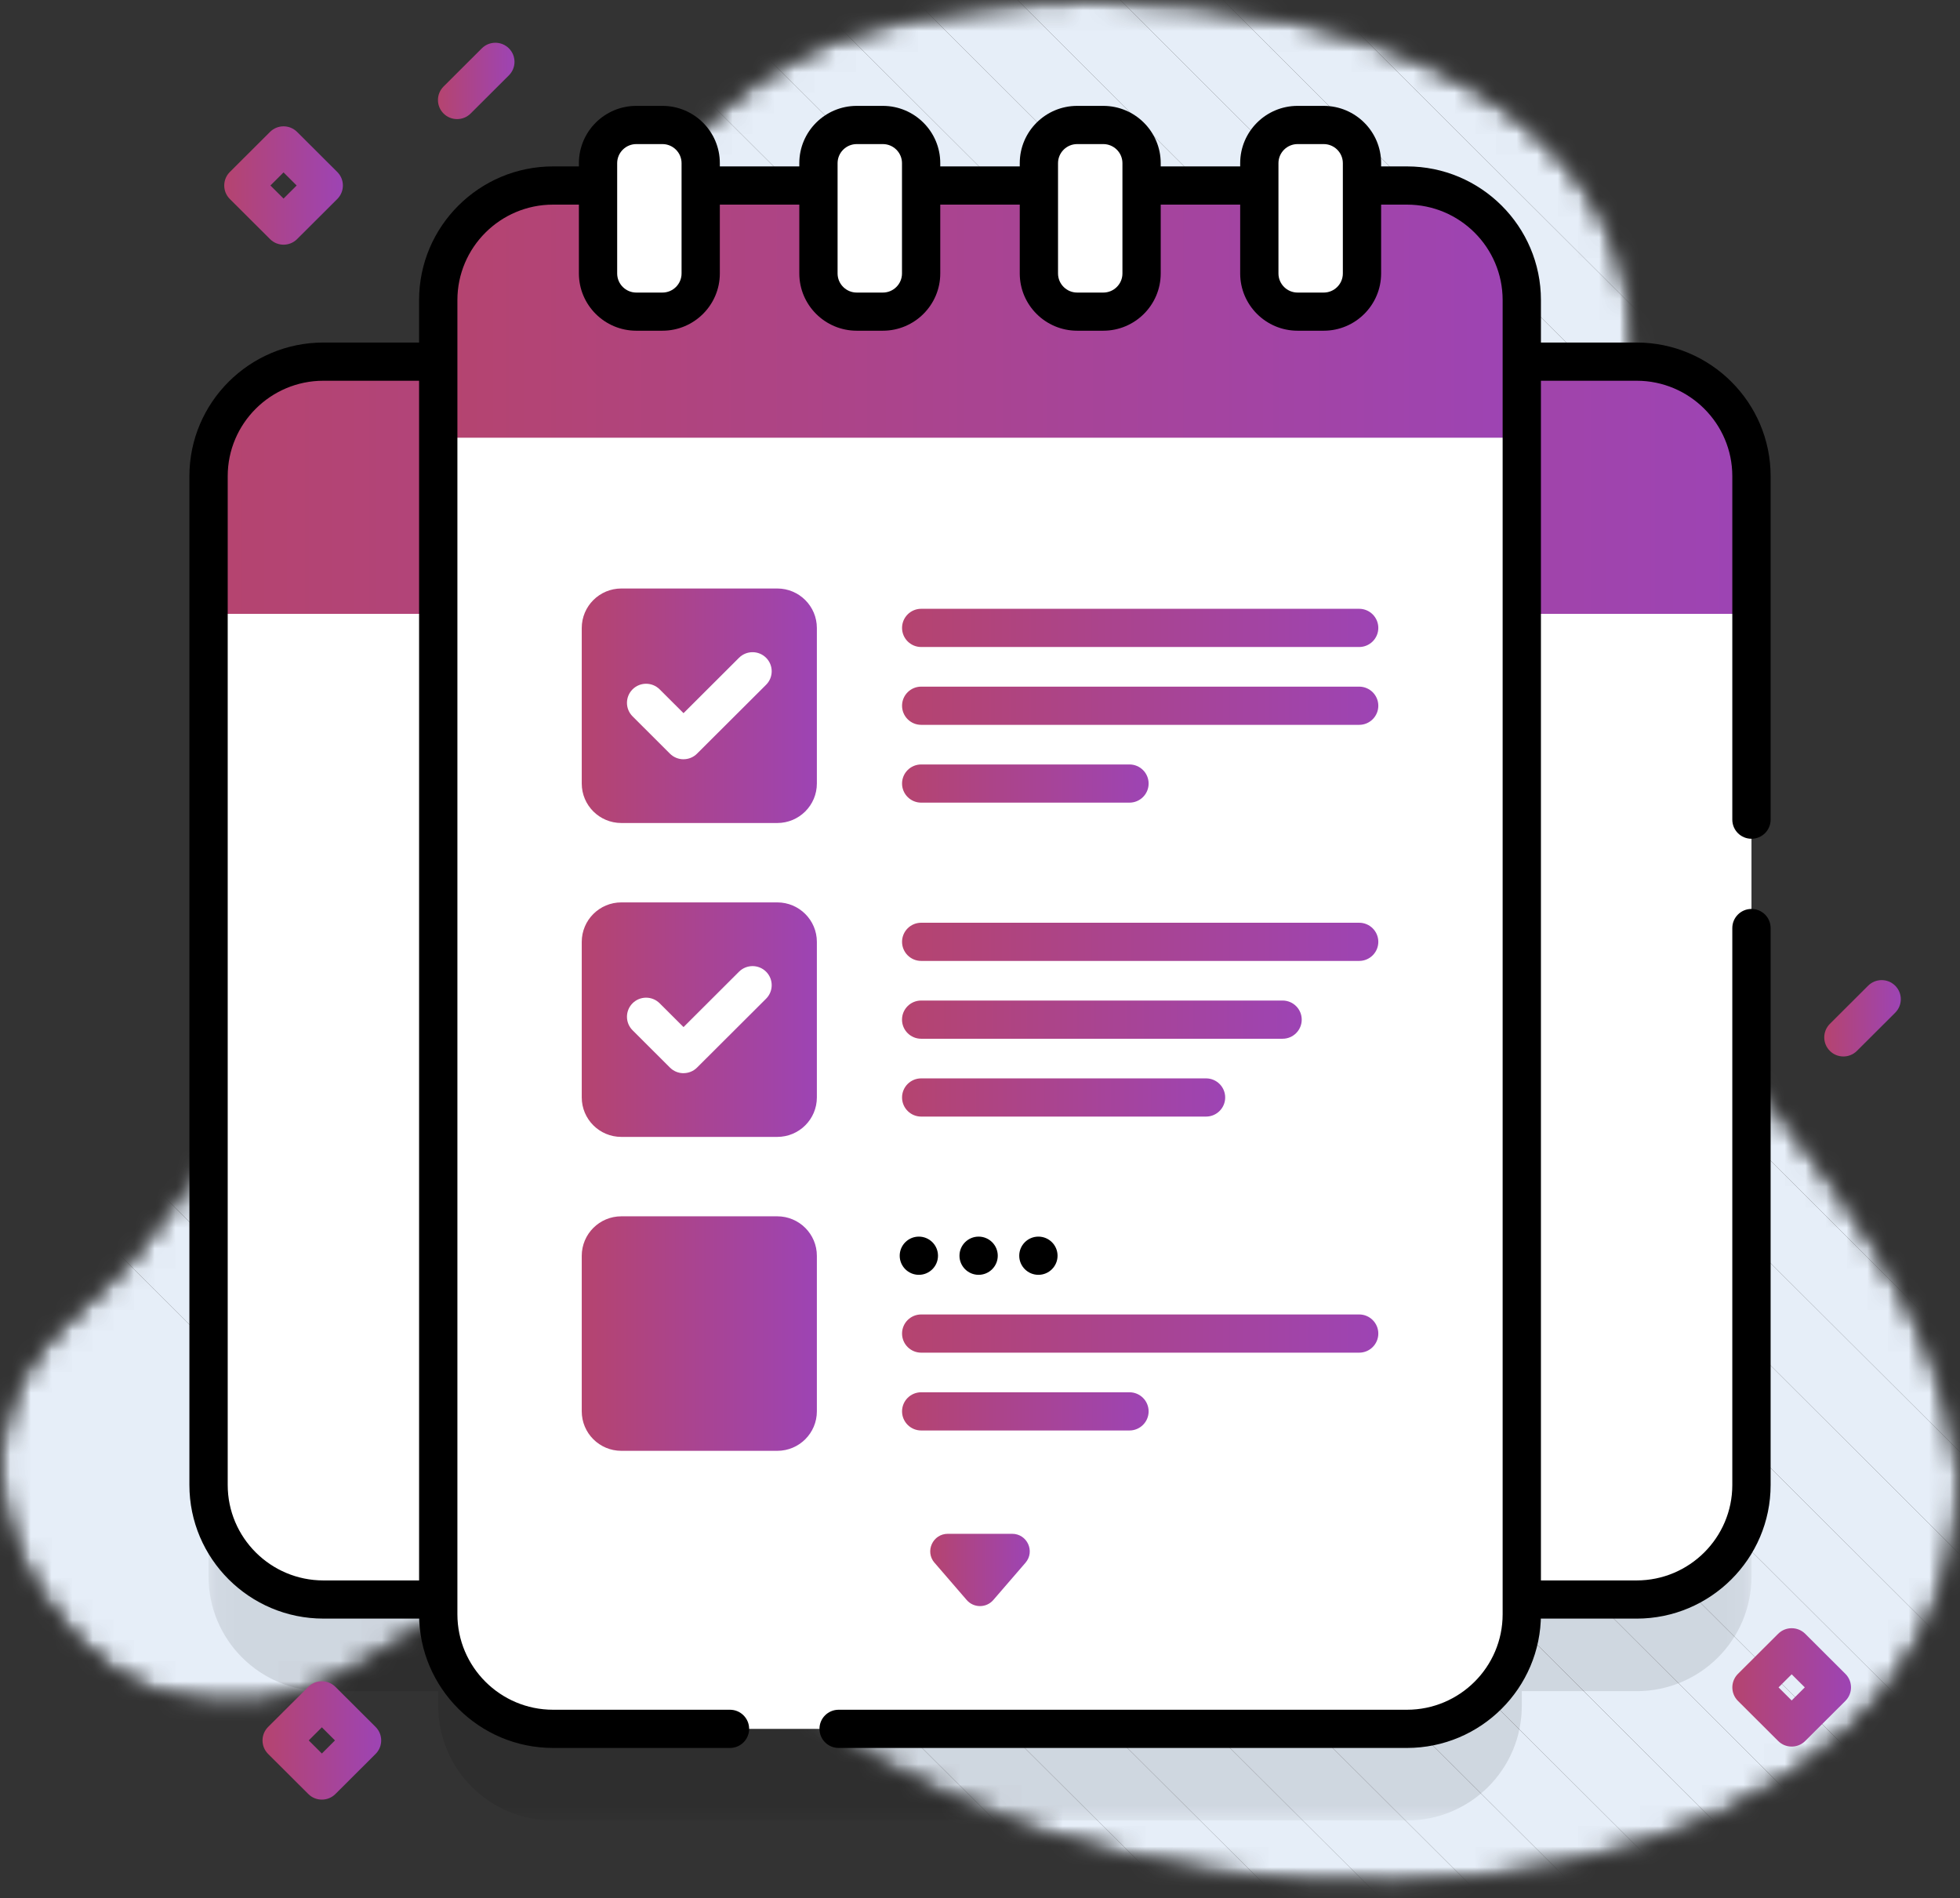 <svg width="95" height="92" viewBox="0 0 95 92" fill="none" xmlns="http://www.w3.org/2000/svg">
<rect x="0" y="0" width="95" height="92" fill="#333333" stroke="none"/>
<mask id="mask0_573_4435" style="mask-type:luminance" maskUnits="userSpaceOnUse" x="0" y="0" width="95" height="92">
<path d="M42.061 1.403C21.326 7.079 20.559 49.256 3.758 63.529C-4.506 70.548 2.793 80.495 7.263 81.907C15.594 84.54 18.523 78.981 23.913 77.34C31.788 74.964 37.941 82.749 42.273 85.238C62.073 96.611 94.962 92.101 95 71.516C94.311 63.523 88.49 56.855 83.743 50.717C71.043 36.561 73.79 35.3 79.028 19.243C80.911 5.33 66.234 0 53.129 0C49.12 0 45.257 0.5 42.061 1.403Z" fill="white"/>
</mask>
<g mask="url(#mask0_573_4435)">
<mask id="mask1_573_4435" style="mask-type:luminance" maskUnits="userSpaceOnUse" x="0" y="0" width="95" height="92">
<path d="M42.061 1.403C21.326 7.079 20.559 49.256 3.758 63.529C-4.506 70.548 2.793 80.495 7.263 81.907C15.594 84.54 18.523 78.981 23.913 77.34C31.788 74.964 37.941 82.749 42.273 85.238C62.073 96.611 94.962 92.101 95 71.516C94.311 63.523 88.49 56.855 83.743 50.717C71.043 36.561 73.79 35.3 79.028 19.243C80.911 5.33 66.234 0 53.129 0C49.12 0 45.257 0.5 42.061 1.403Z" fill="white"/>
</mask>
<g mask="url(#mask1_573_4435)">
<path d="M-4.506 50.543L41.677 96.609H-4.506V50.543Z" fill="#E6EEF8"/>
<path d="M-4.506 45.581L46.654 96.609H41.677L-4.506 50.543V45.581Z" fill="#E6EEF8"/>
<path d="M-4.506 40.617L51.63 96.609H46.654L-4.506 45.581V40.617Z" fill="#E6EEF8"/>
<path d="M-4.506 35.653L56.605 96.609H51.63L-4.506 40.617V35.653Z" fill="#E6EEF8"/>
<path d="M-4.506 30.689L61.582 96.609H56.605L-4.506 35.653V30.689Z" fill="#E6EEF8"/>
<path d="M-4.506 25.727L66.558 96.609H61.582L-4.506 30.689V25.727Z" fill="#E6EEF8"/>
<path d="M-4.506 20.763L71.533 96.609H66.558L-4.506 25.727V20.763Z" fill="#E6EEF8"/>
<path d="M-4.506 15.799L76.51 96.61H71.533L-4.506 20.763V15.799Z" fill="#E6EEF8"/>
<path d="M-4.506 10.837L81.486 96.61H76.51L-4.506 15.799V10.837Z" fill="#E6EEF8"/>
<path d="M-4.506 5.873L86.461 96.609H81.486L-4.506 10.837V5.873Z" fill="#E6EEF8"/>
<path d="M-4.506 0.909L91.437 96.609H86.461L-4.506 5.873V0.909Z" fill="#E6EEF8"/>
<path d="M-0.443 0L95.001 95.202V96.609H91.438L-4.506 0.909V0H-0.443Z" fill="#E6EEF8"/>
<path d="M4.534 0L95.001 90.238V95.202L-0.443 0H4.534Z" fill="#E6EEF8"/>
<path d="M9.51 0L95.001 85.274V90.238L4.534 0H9.51Z" fill="#E6EEF8"/>
<path d="M14.485 0L95.001 80.312V85.274L9.51 0H14.485Z" fill="#E6EEF8"/>
<path d="M19.462 0L95.001 75.348V80.312L14.485 0H19.462Z" fill="#E6EEF8"/>
<path d="M24.438 0L95.001 70.384V75.348L19.462 0H24.438Z" fill="#E6EEF8"/>
<path d="M29.413 0L95.001 65.421V70.384L24.438 0H29.413Z" fill="#E6EEF8"/>
<path d="M34.389 0L95.001 60.458V65.421L29.413 0H34.389Z" fill="#E6EEF8"/>
<path d="M39.366 0L95.001 55.494V60.458L34.389 0H39.366Z" fill="#E6EEF8"/>
<path d="M44.342 0L95.001 50.531V55.494L39.366 0H44.342Z" fill="#E6EEF8"/>
<path d="M49.317 0L95.001 45.568V50.531L44.342 0H49.317Z" fill="#E6EEF8"/>
<path d="M54.294 0L95.001 40.604V45.568L49.317 0H54.294Z" fill="#E6EEF8"/>
<path d="M59.27 0L95.001 35.641V40.604L54.294 0H59.27Z" fill="#E6EEF8"/>
<path d="M64.245 0L95.001 30.678V35.641L59.27 0H64.245Z" fill="#E6EEF8"/>
<path d="M69.222 0L95.001 25.714V30.678L64.245 0H69.222Z" fill="#E6EEF8"/>
<path d="M74.198 0L95.001 20.75V25.714L69.222 0H74.198Z" fill="#E6EEF8"/>
<path d="M79.173 0L95.001 15.788V20.75L74.198 0H79.173Z" fill="#E6EEF8"/>
<path d="M95.001 15.788L79.173 0H95.001V15.788Z" fill="#E6EEF8"/>
</g>
</g>
<mask id="mask2_573_4435" style="mask-type:luminance" maskUnits="userSpaceOnUse" x="10" y="13" width="75" height="76">
<path d="M84.893 13.434H10.108V88.241H84.893V13.434Z" fill="white"/>
</mask>
<g mask="url(#mask2_573_4435)">
<g opacity="0.1">
<path d="M79.326 21.971H73.76V18.986C73.76 15.92 71.267 13.434 68.193 13.434H26.808C23.734 13.434 21.241 15.92 21.241 18.986V21.971H15.675C12.601 21.971 10.108 24.457 10.108 27.523V76.42C10.108 79.486 12.601 81.972 15.675 81.972H21.241V82.689C21.241 85.755 23.734 88.241 26.808 88.241H68.193C71.267 88.241 73.76 85.755 73.76 82.689V81.972H79.326C82.4 81.972 84.893 79.486 84.893 76.42V27.523C84.893 24.457 82.4 21.971 79.326 21.971Z" fill="black"/>
</g>
</g>
<path d="M79.326 77.529H15.675C12.601 77.529 10.108 75.043 10.108 71.977V23.081C10.108 20.015 12.601 17.529 15.675 17.529H79.326C82.4 17.529 84.893 20.015 84.893 23.081V71.977C84.893 75.043 82.4 77.529 79.326 77.529Z" fill="white"/>
<path d="M84.893 29.754V23.081C84.893 20.015 82.4 17.529 79.326 17.529H15.675C12.601 17.529 10.108 20.015 10.108 23.081V29.754H84.893Z" fill="url(#paint0_linear_573_4435)"/>
<path d="M79.326 78.455H15.675C12.094 78.455 9.18 75.549 9.18 71.977V23.081C9.18 19.51 12.093 16.603 15.675 16.603H79.326C82.907 16.603 85.821 19.508 85.821 23.081V39.73C85.821 40.241 85.405 40.656 84.893 40.656C84.38 40.656 83.964 40.242 83.964 39.73V23.081C83.964 20.53 81.884 18.455 79.326 18.455H15.675C13.117 18.455 11.037 20.53 11.037 23.081V71.978C11.037 74.529 13.117 76.605 15.675 76.605H79.326C81.884 76.605 83.964 74.529 83.964 71.978V44.983C83.964 44.472 84.38 44.057 84.893 44.057C85.405 44.057 85.821 44.47 85.821 44.983V71.978C85.821 75.549 82.908 78.456 79.326 78.456V78.455Z" fill="black"/>
<path d="M68.193 83.799H26.808C23.734 83.799 21.241 81.313 21.241 78.247V14.544C21.241 11.478 23.734 8.992 26.808 8.992H68.193C71.267 8.992 73.76 11.478 73.76 14.544V78.247C73.76 81.313 71.267 83.799 68.193 83.799Z" fill="white"/>
<path d="M73.76 21.216V14.543C73.76 11.477 71.267 8.991 68.193 8.991H26.808C23.734 8.991 21.241 11.477 21.241 14.543V21.216H73.76Z" fill="url(#paint1_linear_573_4435)"/>
<path d="M68.193 84.725H40.648C40.135 84.725 39.719 84.31 39.719 83.799C39.719 83.288 40.134 82.873 40.648 82.873H68.193C70.751 82.873 72.832 80.798 72.832 78.246V14.544C72.832 11.993 70.751 9.918 68.193 9.918H26.808C24.25 9.918 22.17 11.993 22.17 14.544V78.246C22.17 80.798 24.25 82.873 26.808 82.873H35.382C35.894 82.873 36.31 83.288 36.31 83.799C36.31 84.31 35.895 84.725 35.382 84.725H26.808C23.227 84.725 20.313 81.819 20.313 78.246V14.544C20.313 10.973 23.226 8.066 26.808 8.066H68.193C71.774 8.066 74.688 10.971 74.688 14.544V78.246C74.688 81.818 71.775 84.725 68.193 84.725Z" fill="black"/>
<path d="M32.107 15.104H30.842C29.818 15.104 28.987 14.275 28.987 13.254V7.908C28.987 6.886 29.818 6.058 30.842 6.058H32.107C33.131 6.058 33.962 6.886 33.962 7.908V13.254C33.962 14.275 33.131 15.104 32.107 15.104Z" fill="white"/>
<path d="M32.107 16.03H30.842C29.307 16.03 28.059 14.785 28.059 13.254V7.908C28.059 6.377 29.307 5.132 30.842 5.132H32.107C33.642 5.132 34.89 6.377 34.89 7.908V13.254C34.89 14.785 33.642 16.03 32.107 16.03ZM30.842 6.984C30.33 6.984 29.914 7.399 29.914 7.909V13.255C29.914 13.766 30.33 14.181 30.842 14.181H32.107C32.619 14.181 33.035 13.766 33.035 13.255V7.909C33.035 7.399 32.619 6.984 32.107 6.984H30.842Z" fill="black"/>
<path d="M42.791 15.104H41.526C40.501 15.104 39.671 14.275 39.671 13.254V7.908C39.671 6.886 40.501 6.058 41.526 6.058H42.791C43.815 6.058 44.646 6.886 44.646 7.908V13.254C44.646 14.275 43.815 15.104 42.791 15.104Z" fill="white"/>
<path d="M42.791 16.03H41.526C39.991 16.03 38.742 14.785 38.742 13.254V7.908C38.742 6.377 39.991 5.132 41.526 5.132H42.791C44.325 5.132 45.574 6.377 45.574 7.908V13.254C45.574 14.785 44.325 16.03 42.791 16.03ZM41.526 6.984C41.014 6.984 40.597 7.399 40.597 7.909V13.255C40.597 13.766 41.014 14.181 41.526 14.181H42.791C43.303 14.181 43.719 13.766 43.719 13.255V7.909C43.719 7.399 43.303 6.984 42.791 6.984H41.526Z" fill="black"/>
<path d="M53.475 15.104H52.211C51.186 15.104 50.355 14.275 50.355 13.254V7.908C50.355 6.886 51.186 6.058 52.211 6.058H53.475C54.5 6.058 55.331 6.886 55.331 7.908V13.254C55.331 14.275 54.5 15.104 53.475 15.104Z" fill="white"/>
<path d="M53.475 16.03H52.211C50.675 16.03 49.427 14.785 49.427 13.254V7.908C49.427 6.377 50.675 5.132 52.211 5.132H53.475C55.01 5.132 56.259 6.377 56.259 7.908V13.254C56.259 14.785 55.01 16.03 53.475 16.03ZM52.211 6.984C51.698 6.984 51.282 7.399 51.282 7.909V13.255C51.282 13.766 51.698 14.181 52.211 14.181H53.475C53.988 14.181 54.404 13.766 54.404 13.255V7.909C54.404 7.399 53.988 6.984 53.475 6.984H52.211Z" fill="black"/>
<path d="M64.159 15.104H62.894C61.87 15.104 61.039 14.275 61.039 13.254V7.908C61.039 6.886 61.87 6.058 62.894 6.058H64.159C65.183 6.058 66.014 6.886 66.014 7.908V13.254C66.014 14.275 65.183 15.104 64.159 15.104Z" fill="white"/>
<path d="M64.159 16.03H62.894C61.359 16.03 60.111 14.785 60.111 13.254V7.908C60.111 6.377 61.359 5.132 62.894 5.132H64.159C65.694 5.132 66.942 6.377 66.942 7.908V13.254C66.942 14.785 65.694 16.03 64.159 16.03ZM62.894 6.984C62.382 6.984 61.966 7.399 61.966 7.909V13.255C61.966 13.766 62.382 14.181 62.894 14.181H64.159C64.671 14.181 65.087 13.766 65.087 13.255V7.909C65.087 7.399 64.671 6.984 64.159 6.984H62.894Z" fill="black"/>
<path d="M37.674 39.892H30.116C29.055 39.892 28.197 39.035 28.197 37.978V30.44C28.197 29.382 29.057 28.525 30.116 28.525H37.674C38.734 28.525 39.593 29.383 39.593 30.44V37.978C39.593 39.036 38.733 39.892 37.674 39.892Z" fill="url(#paint2_linear_573_4435)"/>
<path d="M33.129 36.802C32.891 36.802 32.654 36.712 32.473 36.532L30.66 34.722C30.298 34.361 30.298 33.775 30.66 33.413C31.022 33.052 31.609 33.052 31.972 33.413L33.13 34.568L35.82 31.883C36.183 31.522 36.77 31.522 37.132 31.883C37.494 32.244 37.494 32.831 37.132 33.192L33.785 36.53C33.605 36.711 33.367 36.801 33.13 36.801" fill="white"/>
<path d="M65.878 31.361H44.65C44.138 31.361 43.722 30.946 43.722 30.435C43.722 29.925 44.136 29.509 44.65 29.509H65.878C66.39 29.509 66.806 29.925 66.806 30.435C66.806 30.946 66.39 31.361 65.878 31.361Z" fill="url(#paint3_linear_573_4435)"/>
<path d="M65.878 35.134H44.65C44.138 35.134 43.722 34.719 43.722 34.208C43.722 33.697 44.136 33.282 44.65 33.282H65.878C66.39 33.282 66.806 33.697 66.806 34.208C66.806 34.719 66.39 35.134 65.878 35.134Z" fill="url(#paint4_linear_573_4435)"/>
<path d="M54.745 38.905H44.65C44.138 38.905 43.722 38.49 43.722 37.98C43.722 37.469 44.136 37.054 44.65 37.054H54.745C55.257 37.054 55.673 37.469 55.673 37.98C55.673 38.49 55.257 38.905 54.745 38.905Z" fill="url(#paint5_linear_573_4435)"/>
<path d="M37.674 55.107H30.116C29.055 55.107 28.197 54.249 28.197 53.193V45.654C28.197 44.597 29.057 43.74 30.116 43.74H37.674C38.734 43.74 39.593 44.598 39.593 45.654V53.193C39.593 54.251 38.733 55.107 37.674 55.107Z" fill="url(#paint6_linear_573_4435)"/>
<path d="M33.129 52.019C32.891 52.019 32.654 51.928 32.473 51.748L30.66 49.938C30.298 49.577 30.298 48.991 30.66 48.629C31.022 48.268 31.609 48.268 31.972 48.629L33.13 49.784L35.82 47.099C36.183 46.738 36.77 46.738 37.132 47.099C37.494 47.46 37.494 48.047 37.132 48.408L33.785 51.747C33.605 51.927 33.367 52.017 33.13 52.017" fill="white"/>
<path d="M65.878 46.577H44.65C44.138 46.577 43.722 46.162 43.722 45.651C43.722 45.141 44.136 44.726 44.65 44.726H65.878C66.39 44.726 66.806 45.141 66.806 45.651C66.806 46.162 66.39 46.577 65.878 46.577Z" fill="url(#paint7_linear_573_4435)"/>
<path d="M62.166 50.349H44.648C44.136 50.349 43.72 49.934 43.72 49.423C43.72 48.912 44.135 48.497 44.648 48.497H62.166C62.678 48.497 63.094 48.912 63.094 49.423C63.094 49.934 62.678 50.349 62.166 50.349Z" fill="url(#paint8_linear_573_4435)"/>
<path d="M58.456 54.122H44.65C44.138 54.122 43.722 53.707 43.722 53.196C43.722 52.685 44.136 52.27 44.65 52.27H58.456C58.968 52.27 59.384 52.685 59.384 53.196C59.384 53.707 58.968 54.122 58.456 54.122Z" fill="url(#paint9_linear_573_4435)"/>
<path d="M37.674 70.323H30.116C29.055 70.323 28.197 69.466 28.197 68.409V60.87C28.197 59.813 29.057 58.956 30.116 58.956H37.674C38.734 58.956 39.593 59.814 39.593 60.87V68.409C39.593 69.467 38.733 70.323 37.674 70.323Z" fill="url(#paint10_linear_573_4435)"/>
<path d="M65.878 65.565H44.65C44.138 65.565 43.722 65.15 43.722 64.639C43.722 64.128 44.136 63.713 44.65 63.713H65.878C66.39 63.713 66.806 64.128 66.806 64.639C66.806 65.15 66.39 65.565 65.878 65.565Z" fill="url(#paint11_linear_573_4435)"/>
<path d="M54.745 69.337H44.65C44.138 69.337 43.722 68.921 43.722 68.411C43.722 67.9 44.136 67.485 44.65 67.485H54.745C55.257 67.485 55.673 67.9 55.673 68.411C55.673 68.921 55.257 69.337 54.745 69.337Z" fill="url(#paint12_linear_573_4435)"/>
<path d="M50.33 61.792C49.818 61.792 49.402 61.377 49.402 60.866C49.402 60.355 49.818 59.94 50.33 59.94C50.843 59.94 51.259 60.355 51.259 60.866C51.259 61.377 50.843 61.792 50.33 61.792Z" fill="black"/>
<path d="M47.433 61.792C46.921 61.792 46.505 61.377 46.505 60.866C46.505 60.355 46.921 59.94 47.433 59.94C47.945 59.94 48.361 60.355 48.361 60.866C48.361 61.377 47.945 61.792 47.433 61.792Z" fill="black"/>
<path d="M44.536 61.792C44.024 61.792 43.608 61.377 43.608 60.866C43.608 60.355 44.024 59.94 44.536 59.94C45.048 59.94 45.464 60.355 45.464 60.866C45.464 61.377 45.048 61.792 44.536 61.792Z" fill="black"/>
<path d="M45.297 75.749L46.855 77.554C47.195 77.947 47.806 77.947 48.145 77.554L49.704 75.749C50.18 75.198 49.788 74.345 49.058 74.345H45.941C45.212 74.345 44.82 75.198 45.295 75.749" fill="url(#paint13_linear_573_4435)"/>
<path d="M86.841 84.658C86.603 84.658 86.366 84.568 86.186 84.387L84.237 82.444C83.875 82.083 83.875 81.497 84.237 81.135L86.186 79.192C86.547 78.831 87.135 78.831 87.498 79.192L89.446 81.135C89.808 81.496 89.808 82.082 89.446 82.444L87.498 84.387C87.317 84.568 87.079 84.658 86.842 84.658H86.841ZM86.205 81.789L86.841 82.423L87.477 81.789L86.841 81.155L86.205 81.789Z" fill="url(#paint14_linear_573_4435)"/>
<path d="M13.743 11.86C13.505 11.86 13.269 11.77 13.088 11.589L11.14 9.646C10.778 9.285 10.778 8.699 11.14 8.337L13.088 6.394C13.45 6.033 14.037 6.033 14.4 6.394L16.348 8.337C16.71 8.698 16.71 9.284 16.348 9.646L14.4 11.589C14.219 11.77 13.981 11.86 13.745 11.86H13.743ZM13.107 8.991L13.743 9.625L14.379 8.991L13.743 8.356L13.107 8.991Z" fill="url(#paint15_linear_573_4435)"/>
<path d="M15.6 87.229C15.362 87.229 15.125 87.139 14.944 86.958L12.996 85.015C12.634 84.654 12.634 84.068 12.996 83.706L14.944 81.763C15.306 81.402 15.893 81.402 16.257 81.763L18.205 83.706C18.567 84.067 18.567 84.653 18.205 85.015L16.257 86.958C16.076 87.139 15.838 87.229 15.601 87.229H15.6ZM14.964 84.36L15.6 84.994L16.236 84.36L15.6 83.725L14.964 84.36Z" fill="url(#paint16_linear_573_4435)"/>
<path d="M89.347 51.208C89.109 51.208 88.873 51.118 88.692 50.937C88.33 50.576 88.33 49.991 88.692 49.628L90.547 47.778C90.909 47.417 91.496 47.417 91.859 47.778C92.222 48.139 92.221 48.725 91.859 49.087L90.004 50.937C89.823 51.118 89.585 51.208 89.349 51.208H89.347Z" fill="url(#paint17_linear_573_4435)"/>
<path d="M22.154 5.773C21.916 5.773 21.68 5.683 21.499 5.502C21.137 5.142 21.137 4.556 21.499 4.194L23.354 2.343C23.716 1.982 24.303 1.982 24.666 2.343C25.028 2.704 25.028 3.29 24.666 3.652L22.811 5.502C22.63 5.683 22.392 5.773 22.156 5.773H22.154Z" fill="url(#paint18_linear_573_4435)"/>
<defs>
<linearGradient id="paint0_linear_573_4435" x1="10.108" y1="23.641" x2="84.893" y2="23.641" gradientUnits="userSpaceOnUse">
<stop stop-color="#B5446F"/>
<stop offset="1" stop-color="#9D44B4"/>
</linearGradient>
<linearGradient id="paint1_linear_573_4435" x1="21.241" y1="15.103" x2="73.76" y2="15.103" gradientUnits="userSpaceOnUse">
<stop stop-color="#B5446F"/>
<stop offset="1" stop-color="#9D44B4"/>
</linearGradient>
<linearGradient id="paint2_linear_573_4435" x1="28.197" y1="34.209" x2="39.593" y2="34.209" gradientUnits="userSpaceOnUse">
<stop stop-color="#B5446F"/>
<stop offset="1" stop-color="#9D44B4"/>
</linearGradient>
<linearGradient id="paint3_linear_573_4435" x1="43.722" y1="30.435" x2="66.806" y2="30.435" gradientUnits="userSpaceOnUse">
<stop stop-color="#B5446F"/>
<stop offset="1" stop-color="#9D44B4"/>
</linearGradient>
<linearGradient id="paint4_linear_573_4435" x1="43.722" y1="34.208" x2="66.806" y2="34.208" gradientUnits="userSpaceOnUse">
<stop stop-color="#B5446F"/>
<stop offset="1" stop-color="#9D44B4"/>
</linearGradient>
<linearGradient id="paint5_linear_573_4435" x1="43.722" y1="37.98" x2="55.673" y2="37.98" gradientUnits="userSpaceOnUse">
<stop stop-color="#B5446F"/>
<stop offset="1" stop-color="#9D44B4"/>
</linearGradient>
<linearGradient id="paint6_linear_573_4435" x1="28.197" y1="49.424" x2="39.593" y2="49.424" gradientUnits="userSpaceOnUse">
<stop stop-color="#B5446F"/>
<stop offset="1" stop-color="#9D44B4"/>
</linearGradient>
<linearGradient id="paint7_linear_573_4435" x1="43.722" y1="45.651" x2="66.806" y2="45.651" gradientUnits="userSpaceOnUse">
<stop stop-color="#B5446F"/>
<stop offset="1" stop-color="#9D44B4"/>
</linearGradient>
<linearGradient id="paint8_linear_573_4435" x1="43.72" y1="49.423" x2="63.094" y2="49.423" gradientUnits="userSpaceOnUse">
<stop stop-color="#B5446F"/>
<stop offset="1" stop-color="#9D44B4"/>
</linearGradient>
<linearGradient id="paint9_linear_573_4435" x1="43.722" y1="53.196" x2="59.384" y2="53.196" gradientUnits="userSpaceOnUse">
<stop stop-color="#B5446F"/>
<stop offset="1" stop-color="#9D44B4"/>
</linearGradient>
<linearGradient id="paint10_linear_573_4435" x1="28.197" y1="64.64" x2="39.593" y2="64.64" gradientUnits="userSpaceOnUse">
<stop stop-color="#B5446F"/>
<stop offset="1" stop-color="#9D44B4"/>
</linearGradient>
<linearGradient id="paint11_linear_573_4435" x1="43.722" y1="64.639" x2="66.806" y2="64.639" gradientUnits="userSpaceOnUse">
<stop stop-color="#B5446F"/>
<stop offset="1" stop-color="#9D44B4"/>
</linearGradient>
<linearGradient id="paint12_linear_573_4435" x1="43.722" y1="68.411" x2="55.673" y2="68.411" gradientUnits="userSpaceOnUse">
<stop stop-color="#B5446F"/>
<stop offset="1" stop-color="#9D44B4"/>
</linearGradient>
<linearGradient id="paint13_linear_573_4435" x1="45.087" y1="76.097" x2="49.912" y2="76.097" gradientUnits="userSpaceOnUse">
<stop stop-color="#B5446F"/>
<stop offset="1" stop-color="#9D44B4"/>
</linearGradient>
<linearGradient id="paint14_linear_573_4435" x1="83.966" y1="81.79" x2="89.717" y2="81.79" gradientUnits="userSpaceOnUse">
<stop stop-color="#B5446F"/>
<stop offset="1" stop-color="#9D44B4"/>
</linearGradient>
<linearGradient id="paint15_linear_573_4435" x1="10.868" y1="8.992" x2="16.62" y2="8.992" gradientUnits="userSpaceOnUse">
<stop stop-color="#B5446F"/>
<stop offset="1" stop-color="#9D44B4"/>
</linearGradient>
<linearGradient id="paint16_linear_573_4435" x1="12.725" y1="84.36" x2="18.476" y2="84.36" gradientUnits="userSpaceOnUse">
<stop stop-color="#B5446F"/>
<stop offset="1" stop-color="#9D44B4"/>
</linearGradient>
<linearGradient id="paint17_linear_573_4435" x1="88.42" y1="49.358" x2="92.131" y2="49.358" gradientUnits="userSpaceOnUse">
<stop stop-color="#B5446F"/>
<stop offset="1" stop-color="#9D44B4"/>
</linearGradient>
<linearGradient id="paint18_linear_573_4435" x1="21.227" y1="3.923" x2="24.938" y2="3.923" gradientUnits="userSpaceOnUse">
<stop stop-color="#B5446F"/>
<stop offset="1" stop-color="#9D44B4"/>
</linearGradient>
</defs>
</svg>
